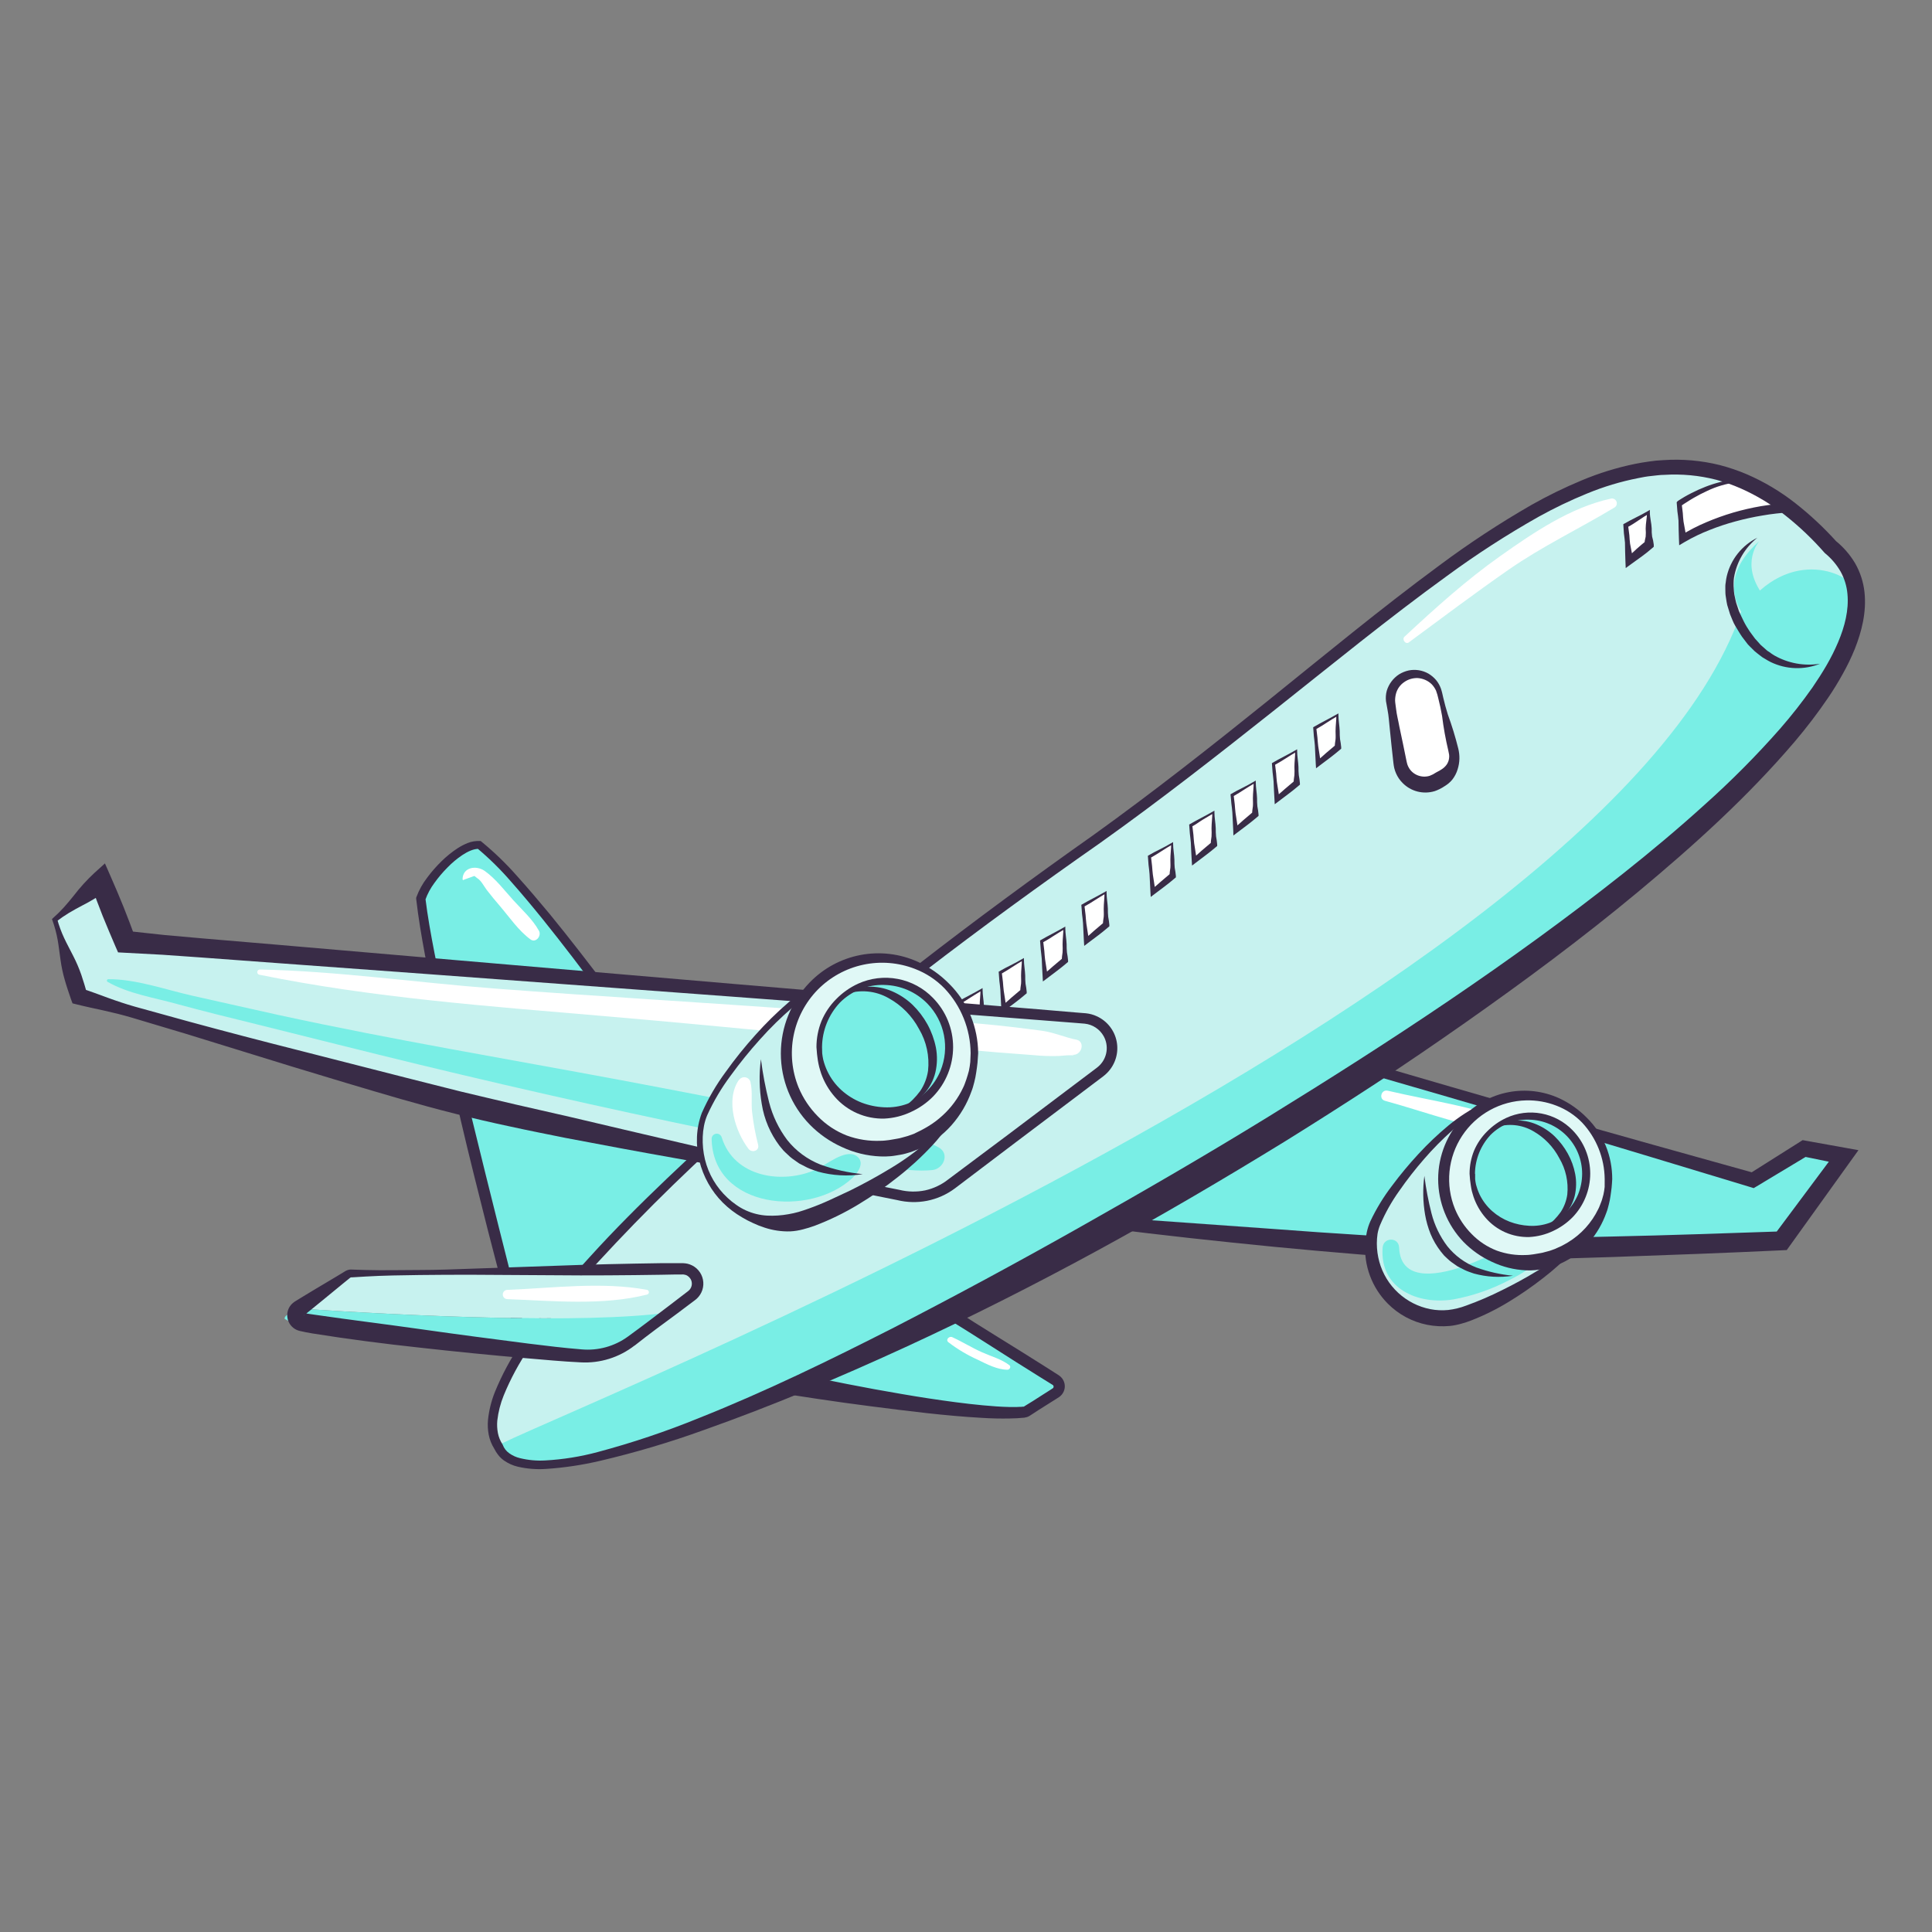 <svg width="250" height="250" viewBox="0 0 250 250" fill="none" xmlns="http://www.w3.org/2000/svg">
<rect x="0" y="0" width="250" height="250" fill="#808080" stroke="none"/>
<g id="icon/travel illustration">
<path id="Vector" d="M67.5 173.204C67.5 173.204 55.979 129.946 54.442 116.25C55.192 113.8 59.442 109.121 62.008 109.337C70.217 115.587 93.179 149.383 93.179 149.383" fill="#79EEE5"/>
<path id="Vector_2" d="M66.804 173.392C66.221 171.021 65.591 168.671 64.975 166.308L63.137 159.225C61.946 154.5 60.742 149.775 59.637 145.029C58.533 140.283 57.437 135.529 56.425 130.754C55.921 128.371 55.437 125.979 54.992 123.575C54.546 121.171 54.133 118.762 53.854 116.312V116.183L53.887 116.075C54.218 115.176 54.685 114.333 55.271 113.575C55.819 112.834 56.425 112.138 57.083 111.492C57.742 110.836 58.467 110.25 59.246 109.742C59.652 109.482 60.081 109.262 60.529 109.083C61.016 108.89 61.539 108.803 62.062 108.829H62.204L62.325 108.929C63.988 110.294 65.536 111.794 66.954 113.412C68.383 114.996 69.754 116.621 71.121 118.262C73.812 121.55 76.404 124.929 78.954 128.3C81.504 131.671 84.008 135.117 86.479 138.562C88.95 142.008 91.396 145.471 93.808 148.979L92.612 149.792C90.243 146.292 87.836 142.811 85.391 139.35C82.947 135.889 80.473 132.454 77.971 129.046C75.471 125.646 72.9 122.271 70.254 118.979C68.925 117.337 67.575 115.712 66.179 114.137C64.817 112.555 63.329 111.087 61.729 109.746L61.996 109.846C61.321 109.808 60.529 110.183 59.837 110.637C59.128 111.113 58.471 111.664 57.879 112.279C57.271 112.892 56.714 113.552 56.212 114.254C55.716 114.917 55.322 115.65 55.041 116.429V116.192C55.333 118.579 55.767 120.971 56.229 123.35C56.691 125.729 57.196 128.112 57.721 130.487C58.767 135.237 59.892 139.971 61.054 144.7C62.217 149.429 63.367 154.158 64.562 158.867L66.35 165.95C66.95 168.308 67.55 170.667 68.216 173.008L66.804 173.392Z" fill="#392C47"/>
<path id="Vector_3" d="M122.792 169.867L136.608 178.567C136.751 178.654 136.868 178.777 136.949 178.923C137.031 179.069 137.074 179.233 137.074 179.4C137.074 179.567 137.031 179.731 136.949 179.877C136.868 180.023 136.751 180.146 136.608 180.233L132.858 182.621C132.677 182.719 132.473 182.77 132.267 182.771C124.471 183.437 98.933 178.425 98.933 178.425" fill="#79EEE5"/>
<path id="Vector_4" d="M123.175 169.258C127.162 171.85 131.242 174.288 135.258 176.846L136.762 177.804L136.95 177.925L136.996 177.954L137.071 178.008C137.124 178.044 137.175 178.084 137.221 178.129C137.416 178.301 137.567 178.517 137.662 178.758C137.759 178.996 137.8 179.253 137.781 179.509C137.762 179.764 137.684 180.012 137.554 180.233C137.425 180.456 137.247 180.645 137.033 180.788L136.642 181.038L135.887 181.513L134.379 182.463L133.633 182.95L133.258 183.192C133.205 183.227 133.149 183.259 133.092 183.288C133.03 183.319 132.966 183.346 132.9 183.367C132.788 183.402 132.674 183.429 132.558 183.446C131.883 183.517 131.308 183.538 130.683 183.55C129.467 183.575 128.262 183.55 127.062 183.471C122.262 183.204 117.533 182.588 112.8 181.988C108.067 181.388 103.362 180.658 98.633 179.904L99.225 176.888C103.833 177.946 108.492 178.904 113.15 179.763C115.479 180.179 117.812 180.596 120.154 180.95C122.496 181.304 124.837 181.625 127.179 181.846C128.35 181.954 129.521 182.046 130.679 182.067C130.967 182.067 131.258 182.067 131.542 182.067L131.958 182.046C132.096 182.046 132.262 182.046 132.354 182.021H132.45C132.45 182.021 132.429 182.021 132.479 182.021L132.858 181.783L133.617 181.317L135.117 180.358L135.871 179.879L136.229 179.646C136.264 179.624 136.291 179.592 136.308 179.554C136.327 179.517 136.336 179.477 136.336 179.435C136.336 179.394 136.327 179.354 136.308 179.317C136.254 179.225 136.308 179.254 135.962 179.05L134.446 178.108C130.404 175.608 126.442 172.979 122.362 170.504L123.175 169.258Z" fill="#392C47"/>
<path id="Vector_5" d="M174.375 137.454L226.813 152.717L233.479 148.608L238.55 149.583L230.529 160.542C230.529 160.542 197.117 161.912 186.304 161.629C175.267 161.337 143.267 158.196 143.267 158.196" fill="#79EEE5"/>
<path id="Vector_6" d="M174.583 136.762C178.937 138.083 183.312 139.333 187.679 140.612L200.796 144.404L207.358 146.287L213.929 148.137L227.083 151.808L226.325 151.912L232.925 147.746L233.258 147.533L233.675 147.608L238.775 148.525L240.483 148.833L239.458 150.258L231.542 161.287L231.204 161.758L230.604 161.787C223.321 162.133 216.021 162.4 208.75 162.654C205.108 162.779 201.462 162.883 197.812 162.946C194.162 163.008 190.517 163.062 186.833 162.979C183.15 162.896 179.504 162.608 175.862 162.317C172.221 162.025 168.592 161.692 164.962 161.346C157.704 160.633 150.458 159.85 143.221 158.933L143.362 157.496L165.154 159.054C168.782 159.332 172.411 159.583 176.042 159.808C179.667 160.025 183.3 160.283 186.875 160.337C194.087 160.404 201.387 160.158 208.658 160.004C215.929 159.85 223.212 159.587 230.487 159.342L229.55 159.842L237.671 148.954L238.333 150.667L233.258 149.629L234 149.492L227.3 153.521L226.929 153.742L226.537 153.621L213.471 149.667L206.933 147.7L200.417 145.767L187.317 141.929C182.942 140.679 178.567 139.371 174.196 138.15L174.583 136.762Z" fill="#392C47"/>
<path id="Vector_7" d="M234.617 68.483C235.725 71.7 240.313 72.983 239.921 75.5C239.263 79.692 232.533 84.713 229.746 88.804C197.396 136.304 64.492 187.183 64.492 187.183C58.075 177.654 92.367 143.487 140.004 109.933C183.696 79.167 209.729 44.425 234.617 68.483Z" fill="#C7F2EF"/>
<path id="Vector_8" d="M64.492 187.183C58.038 188.358 207.408 131.217 225.325 79.15C231.575 70.283 239.879 74.362 240.158 76.579C244.313 109.879 71.525 205.783 64.492 187.183Z" fill="#79EEE5"/>
<path id="Vector_9" d="M210.375 68L213.308 66.304L213.375 70.479L210.837 72.567L210.375 68Z" fill="white"/>
<path id="Vector_10" d="M210.054 67.833C210.571 67.529 211.121 67.246 211.658 66.975C212.196 66.704 212.721 66.442 213.217 66.142L213.492 65.975V66.3C213.492 66.996 213.704 67.688 213.729 68.383C213.718 68.731 213.736 69.08 213.783 69.425C213.882 69.766 213.953 70.114 213.996 70.467V70.754L213.758 70.958C213.342 71.321 212.925 71.654 212.471 71.983L211.138 72.946L210.367 73.504L210.329 72.612C210.296 71.804 210.283 71.004 210.271 70.221C210.246 69.829 210.179 69.425 210.133 69.021L210.054 67.833ZM210.696 68.162L210.838 69.258C210.867 69.617 210.875 69.975 210.929 70.342C211.071 71.083 211.208 71.804 211.346 72.517L210.538 72.183L211.746 71.058C212.163 70.692 212.579 70.329 212.996 69.996L212.771 70.487C212.8 70.134 212.86 69.784 212.95 69.442C212.979 69.094 212.979 68.744 212.95 68.396C212.95 67.7 213.129 67 213.117 66.312L213.4 66.471C212.917 66.733 212.463 67.037 212.025 67.333C211.588 67.629 211.158 67.917 210.696 68.162Z" fill="#392C47"/>
<path id="Vector_11" d="M217.292 65.129C217.292 65.129 221.267 62.258 225.313 62.129C227.342 61.962 228.9 63.892 231.563 65.65C223.088 66.175 217.742 69.696 217.742 69.696L217.292 65.129Z" fill="white"/>
<path id="Vector_12" d="M216.962 65C217.005 64.927 217.063 64.864 217.133 64.817L217.187 64.779L217.296 64.708L217.512 64.571L217.95 64.304C218.242 64.133 218.537 63.975 218.842 63.821C219.443 63.51 220.06 63.232 220.692 62.987C221.954 62.494 223.275 62.163 224.621 62.004C224.962 62.004 225.287 61.946 225.642 61.942C225.997 61.945 226.352 61.992 226.696 62.083C227.366 62.282 228.002 62.584 228.579 62.979C229.15 63.354 229.642 63.812 230.2 64.167C230.758 64.521 231.375 64.787 231.917 65.142L233.437 66.142L231.612 66.287C230.425 66.379 229.242 66.496 228.071 66.704C226.897 66.897 225.735 67.15 224.587 67.463C223.438 67.77 222.309 68.146 221.204 68.588C220.105 69.015 219.04 69.528 218.021 70.121L217.287 70.558L217.254 69.758C217.221 68.95 217.208 68.154 217.196 67.371C217.171 66.979 217.104 66.579 217.054 66.175L216.962 65ZM217.621 65.296L217.754 66.396C217.783 66.754 217.792 67.112 217.846 67.483C217.983 68.225 218.121 68.946 218.242 69.662L217.475 69.296C218.53 68.637 219.636 68.064 220.783 67.583C221.916 67.099 223.076 66.682 224.258 66.333C225.441 65.987 226.643 65.709 227.858 65.5C229.075 65.299 230.302 65.16 231.533 65.083L231.229 66.225C230.688 65.808 230.176 65.356 229.696 64.871C229.196 64.421 228.646 64.037 228.133 63.642C227.646 63.228 227.11 62.875 226.537 62.592C226.252 62.463 225.946 62.387 225.633 62.367C225.309 62.367 224.985 62.385 224.662 62.421C223.361 62.583 222.095 62.955 220.912 63.521C220.312 63.792 219.729 64.1 219.162 64.425C218.875 64.588 218.6 64.763 218.329 64.938L217.912 65.2L217.712 65.338L217.612 65.408L217.562 65.442C217.584 65.421 217.6 65.395 217.61 65.367C217.62 65.339 217.624 65.309 217.621 65.279V65.296Z" fill="#392C47"/>
<path id="Vector_13" d="M181.371 87.763C181.802 87.476 182.296 87.298 182.811 87.243C183.326 87.188 183.846 87.258 184.328 87.447C184.81 87.635 185.239 87.938 185.58 88.328C185.92 88.718 186.162 89.184 186.283 89.688L188.104 97.188C188.265 97.854 188.208 98.554 187.944 99.186C187.679 99.819 187.22 100.35 186.633 100.704L186.046 101.058C185.594 101.331 185.082 101.489 184.555 101.517C184.027 101.545 183.501 101.443 183.023 101.22C182.544 100.997 182.128 100.66 181.811 100.237C181.494 99.815 181.285 99.322 181.204 98.8L179.954 90.929C179.865 90.321 179.95 89.7 180.201 89.139C180.452 88.579 180.858 88.101 181.371 87.763Z" fill="white"/>
<path id="Vector_14" d="M181.042 87.258C181.427 87.022 181.85 86.851 182.292 86.754C183.167 86.581 184.075 86.729 184.85 87.171C185.22 87.394 185.552 87.676 185.833 88.004C186.101 88.333 186.311 88.705 186.454 89.104C186.521 89.3 186.583 89.521 186.625 89.7C186.667 89.879 186.708 90.071 186.75 90.258C186.922 91 187.124 91.736 187.354 92.467C187.879 93.903 188.327 95.366 188.696 96.85C188.804 97.283 188.855 97.729 188.846 98.175C188.835 98.642 188.758 99.105 188.617 99.55C188.477 100.017 188.254 100.454 187.958 100.842C187.805 101.038 187.63 101.217 187.437 101.375C187.342 101.45 187.229 101.537 187.142 101.596L186.904 101.75C186.516 102.01 186.096 102.219 185.654 102.371C184.929 102.593 184.157 102.612 183.422 102.425C182.687 102.237 182.017 101.851 181.487 101.308C181.137 100.956 180.854 100.542 180.654 100.087C180.555 99.864 180.475 99.633 180.417 99.396C180.369 99.177 180.333 98.956 180.308 98.733L180.058 96.454L179.825 94.175C179.737 93.417 179.704 92.65 179.554 91.9L179.454 91.337C179.417 91.154 179.379 90.971 179.346 90.733C179.294 90.282 179.328 89.826 179.446 89.387C179.71 88.512 180.275 87.757 181.042 87.258ZM181.704 88.262C181.187 88.612 180.811 89.135 180.646 89.737C180.564 90.037 180.523 90.347 180.525 90.658C180.525 90.8 180.554 90.992 180.579 91.187L180.654 91.754C180.737 92.512 180.942 93.254 181.071 94L181.546 96.246L182.004 98.487C182.042 98.7 182.087 98.804 182.121 98.946C182.166 99.076 182.223 99.201 182.292 99.321C182.421 99.558 182.593 99.768 182.8 99.942C183.208 100.285 183.721 100.479 184.254 100.492C184.51 100.499 184.764 100.464 185.008 100.387C185.291 100.282 185.56 100.142 185.808 99.971L186.062 99.833C186.12 99.796 186.182 99.764 186.246 99.737C186.363 99.673 186.477 99.602 186.587 99.525C186.828 99.368 187.037 99.167 187.204 98.933C187.374 98.685 187.48 98.399 187.512 98.1C187.533 97.948 187.533 97.794 187.512 97.642C187.49 97.479 187.458 97.317 187.417 97.158C187.064 95.67 186.792 94.164 186.604 92.646C186.474 91.893 186.314 91.147 186.125 90.408C186.049 90.049 185.946 89.697 185.817 89.354C185.673 89.046 185.479 88.764 185.242 88.521C184.998 88.29 184.716 88.104 184.408 87.971C184.107 87.844 183.788 87.766 183.462 87.742C182.835 87.717 182.217 87.9 181.704 88.262Z" fill="#392C47"/>
<path id="Vector_15" d="M170.138 94.217L173.071 92.521L173.138 96.696L170.596 98.783L170.138 94.217Z" fill="white"/>
<path id="Vector_16" d="M169.925 94.108C170.429 93.808 170.958 93.525 171.479 93.25C172 92.975 172.513 92.704 173.008 92.417L173.192 92.312V92.521C173.192 93.217 173.333 93.912 173.358 94.604C173.358 94.95 173.358 95.3 173.4 95.646C173.468 95.99 173.518 96.338 173.55 96.688V96.883L173.392 97.017C172.975 97.367 172.558 97.713 172.113 98.046L170.796 99.037L170.296 99.417L170.258 98.817C170.213 98.021 170.179 97.233 170.142 96.458C170.117 96.071 170.058 95.675 170.013 95.279L169.925 94.108ZM170.342 94.325L170.475 95.438C170.508 95.804 170.525 96.167 170.575 96.542L170.917 98.75L170.379 98.525L171.608 97.429C172.025 97.067 172.442 96.717 172.858 96.375L172.704 96.7C172.725 96.35 172.764 96.001 172.821 95.654C172.85 95.308 172.821 94.958 172.821 94.612C172.821 93.917 172.929 93.217 172.921 92.529L173.108 92.638C172.629 92.912 172.154 93.2 171.704 93.496C171.254 93.792 170.833 94.058 170.35 94.325H170.342Z" fill="#392C47"/>
<path id="Vector_17" d="M164.792 98.846L167.721 97.15L167.792 101.325L165.25 103.412L164.792 98.846Z" fill="white"/>
<path id="Vector_18" d="M164.583 98.75C165.092 98.45 165.621 98.167 166.142 97.896C166.663 97.625 167.171 97.346 167.667 97.062L167.85 96.958V97.171C167.85 97.867 167.996 98.558 168.021 99.254C168.016 99.602 168.03 99.95 168.063 100.296C168.129 100.64 168.178 100.988 168.208 101.338V101.538L168.05 101.667C167.633 102.021 167.217 102.363 166.767 102.696L165.454 103.688L164.95 104.067L164.917 103.467C164.867 102.671 164.833 101.883 164.8 101.108C164.771 100.721 164.713 100.325 164.671 99.929L164.583 98.75ZM165 98.971L165.133 100.079C165.163 100.446 165.183 100.813 165.229 101.183L165.575 103.392L165.033 103.171L166.283 102.075C166.7 101.713 167.117 101.358 167.533 101.017L167.383 101.346C167.402 100.995 167.44 100.646 167.496 100.3C167.515 99.952 167.515 99.603 167.496 99.254C167.496 98.558 167.604 97.862 167.596 97.171L167.783 97.275C167.304 97.55 166.833 97.838 166.379 98.133C165.925 98.429 165.475 98.688 165 98.958V98.971Z" fill="#392C47"/>
<path id="Vector_19" d="M159.442 102.892L162.375 101.196L162.442 105.367L159.9 107.454L159.442 102.892Z" fill="white"/>
<path id="Vector_20" d="M159.229 102.779C159.733 102.483 160.262 102.2 160.783 101.946C161.304 101.692 161.817 101.396 162.312 101.112L162.496 101.004V101.217C162.496 101.912 162.642 102.608 162.662 103.3C162.662 103.646 162.662 103.996 162.704 104.342C162.773 104.686 162.823 105.034 162.854 105.383V105.579L162.696 105.712C162.279 106.062 161.862 106.408 161.417 106.742L160.104 107.733L159.6 108.112L159.583 107.5C159.537 106.708 159.504 105.921 159.467 105.146C159.442 104.754 159.383 104.358 159.337 103.962L159.229 102.779ZM159.646 103L159.779 104.112C159.812 104.475 159.829 104.842 159.879 105.212L160.221 107.421L159.683 107.2L160.912 106.104C161.329 105.742 161.746 105.392 162.162 105.046L162.008 105.375C162.029 105.025 162.068 104.675 162.125 104.329C162.154 103.983 162.125 103.633 162.125 103.287C162.125 102.592 162.233 101.892 162.225 101.204L162.412 101.312C161.933 101.587 161.458 101.875 161.008 102.167C160.558 102.458 160.125 102.733 159.654 103H159.646Z" fill="#392C47"/>
<path id="Vector_21" d="M154.096 106.804L157.025 105.108L157.096 109.283L154.554 111.371L154.096 106.804Z" fill="white"/>
<path id="Vector_22" d="M153.879 106.696C154.387 106.396 154.917 106.113 155.437 105.838C155.958 105.563 156.467 105.292 156.962 105.004L157.146 104.896V105.108C157.146 105.804 157.292 106.5 157.317 107.192C157.312 107.539 157.326 107.887 157.358 108.233C157.425 108.578 157.474 108.925 157.504 109.275V109.471L157.346 109.604C156.929 109.954 156.512 110.3 156.062 110.633L154.75 111.625L154.25 112.004L154.212 111.4C154.162 110.608 154.129 109.821 154.096 109.046C154.067 108.658 154.008 108.263 153.967 107.867L153.879 106.696ZM154.296 106.913L154.429 108.025C154.458 108.392 154.479 108.754 154.525 109.125L154.871 111.338L154.329 111.113L155.558 110.017C155.975 109.654 156.392 109.304 156.808 108.963L156.658 109.288C156.677 108.937 156.715 108.588 156.771 108.242C156.79 107.895 156.79 107.547 156.771 107.2C156.771 106.504 156.879 105.804 156.875 105.117L157.058 105.225C156.579 105.5 156.108 105.788 155.654 106.058C155.2 106.329 154.779 106.667 154.308 106.913H154.296Z" fill="#392C47"/>
<path id="Vector_23" d="M148.746 110.846L151.679 109.15L151.746 113.325L149.204 115.412L148.746 110.846Z" fill="white"/>
<path id="Vector_24" d="M148.533 110.738C149.037 110.438 149.567 110.154 150.087 109.904C150.608 109.654 151.121 109.354 151.617 109.071L151.8 108.967V109.167C151.8 109.863 151.946 110.554 151.967 111.25C151.967 111.6 151.967 111.946 152.008 112.292C152.076 112.636 152.126 112.984 152.158 113.333V113.533L152 113.663C151.583 114.017 151.167 114.358 150.721 114.692L149.408 115.683L148.904 116.063L148.867 115.463C148.821 114.667 148.787 113.879 148.75 113.104C148.725 112.717 148.667 112.321 148.621 111.925L148.533 110.738ZM148.95 110.958L149.079 112.067C149.112 112.433 149.129 112.8 149.179 113.171L149.521 115.379L148.983 115.158L150.233 114.063C150.65 113.7 151.067 113.346 151.483 113.004L151.329 113.333C151.349 112.983 151.388 112.634 151.446 112.288C151.475 111.938 151.446 111.592 151.446 111.242C151.446 110.546 151.554 109.85 151.546 109.158L151.733 109.263C151.254 109.538 150.779 109.825 150.329 110.121C149.879 110.417 149.433 110.688 148.962 110.958H148.95Z" fill="#392C47"/>
<path id="Vector_25" d="M140.137 117.171L143.071 115.475L143.137 119.65L140.596 121.738L140.137 117.171Z" fill="white"/>
<path id="Vector_26" d="M139.925 117.083C140.429 116.788 140.958 116.5 141.479 116.229C142 115.958 142.512 115.679 143.008 115.396L143.191 115.288V115.5C143.191 116.196 143.333 116.888 143.358 117.583C143.358 117.933 143.358 118.279 143.4 118.629C143.468 118.973 143.518 119.321 143.55 119.671V119.867L143.391 119.996C142.975 120.35 142.558 120.696 142.112 121.029L140.796 122.017L140.296 122.4L140.258 121.796C140.212 121.004 140.179 120.217 140.141 119.442C140.116 119.05 140.058 118.654 140.012 118.258L139.925 117.083ZM140.341 117.304L140.475 118.417C140.508 118.779 140.525 119.146 140.575 119.517L140.916 121.725L140.379 121.504L141.608 120.408C142.025 120.046 142.441 119.696 142.858 119.35L142.704 119.679C142.724 119.329 142.763 118.98 142.821 118.633C142.85 118.283 142.821 117.938 142.821 117.588C142.821 116.892 142.929 116.196 142.921 115.504L143.108 115.608C142.629 115.888 142.154 116.175 141.704 116.467C141.254 116.758 140.833 117.017 140.35 117.283L140.341 117.304Z" fill="#392C47"/>
<path id="Vector_27" d="M134.792 121.804L137.721 120.108L137.792 124.283L135.25 126.371L134.792 121.804Z" fill="white"/>
<path id="Vector_28" d="M134.583 121.696C135.092 121.396 135.621 121.113 136.142 120.838C136.662 120.563 137.171 120.292 137.667 120.004L137.85 119.896V120.108C137.85 120.804 137.996 121.5 138.021 122.192C138.016 122.539 138.03 122.887 138.062 123.233C138.129 123.578 138.178 123.925 138.208 124.275V124.471L138.05 124.604C137.633 124.954 137.217 125.3 136.767 125.633L135.454 126.625L134.95 127.004L134.917 126.4C134.867 125.608 134.833 124.821 134.8 124.046C134.771 123.658 134.712 123.263 134.671 122.867L134.583 121.696ZM135 121.913L135.133 123.025C135.162 123.392 135.183 123.754 135.229 124.125L135.575 126.338L135.033 126.113L136.283 125.017C136.7 124.654 137.117 124.304 137.533 123.963L137.383 124.288C137.402 123.937 137.44 123.588 137.496 123.242C137.514 122.895 137.514 122.547 137.496 122.2C137.496 121.504 137.604 120.804 137.596 120.117L137.783 120.225C137.304 120.5 136.833 120.788 136.379 121.079C135.925 121.371 135.475 121.667 135 121.913Z" fill="#392C47"/>
<path id="Vector_29" d="M129.442 125.846L132.375 124.15L132.442 128.325L129.9 130.412L129.442 125.846Z" fill="white"/>
<path id="Vector_30" d="M129.229 125.737C129.733 125.437 130.263 125.154 130.783 124.904C131.304 124.654 131.817 124.354 132.313 124.071L132.496 123.967V124.167C132.496 124.862 132.642 125.554 132.663 126.25C132.663 126.6 132.663 126.946 132.704 127.292C132.772 127.636 132.822 127.984 132.854 128.333V128.533L132.696 128.662C132.279 129.017 131.863 129.358 131.417 129.692L130.104 130.683L129.6 131.062L129.563 130.462C129.517 129.667 129.483 128.879 129.446 128.104C129.421 127.717 129.363 127.321 129.317 126.925L129.229 125.737ZM129.646 125.958L129.779 127.067C129.813 127.433 129.829 127.8 129.879 128.171L130.221 130.379L129.683 130.158L130.913 129.062C131.329 128.7 131.746 128.346 132.163 128.004L132.008 128.333C132.029 127.983 132.067 127.634 132.125 127.287C132.154 126.937 132.125 126.592 132.125 126.242C132.125 125.546 132.233 124.85 132.225 124.158L132.413 124.262C131.933 124.537 131.458 124.825 131.008 125.121C130.558 125.417 130.125 125.687 129.654 125.958H129.646Z" fill="#392C47"/>
<path id="Vector_31" d="M124.096 129.758L127.025 128.062L127.096 132.237L124.554 134.325L124.096 129.758Z" fill="white"/>
<path id="Vector_32" d="M123.879 129.65C124.388 129.354 124.917 129.067 125.438 128.796C125.958 128.525 126.467 128.246 126.963 127.962L127.146 127.854V128.067C127.146 128.762 127.292 129.454 127.317 130.15C127.312 130.499 127.326 130.848 127.358 131.196C127.426 131.54 127.474 131.888 127.504 132.237V132.433L127.346 132.562C126.929 132.917 126.513 133.262 126.063 133.592L124.763 134.583L124.263 134.962L124.225 134.362C124.175 133.567 124.142 132.779 124.108 132.004C124.079 131.617 124.021 131.221 123.979 130.825L123.879 129.65ZM124.296 129.871L124.429 130.983C124.458 131.346 124.479 131.712 124.525 132.083L124.871 134.292L124.329 134.071L125.558 132.975C125.975 132.613 126.392 132.263 126.808 131.917L126.658 132.246C126.677 131.895 126.715 131.546 126.771 131.2C126.79 130.852 126.79 130.503 126.771 130.154C126.771 129.458 126.879 128.762 126.875 128.071L127.058 128.175C126.579 128.45 126.108 128.742 125.654 129.033C125.2 129.325 124.779 129.604 124.308 129.871H124.296Z" fill="#392C47"/>
<path id="Vector_33" d="M65.029 186.904L65.2 187.275C65.259 187.377 65.323 187.476 65.392 187.571C65.537 187.756 65.708 187.918 65.9 188.054C66.316 188.352 66.786 188.566 67.283 188.683C68.359 188.947 69.469 189.047 70.575 188.979C72.864 188.854 75.133 188.489 77.346 187.892C81.814 186.7 86.202 185.226 90.483 183.479C94.788 181.767 99.029 179.887 103.225 177.917C107.421 175.946 111.558 173.879 115.704 171.771C123.946 167.521 132.104 163.112 140.179 158.546C148.258 153.987 156.283 149.333 164.179 144.471C179.963 134.75 195.496 124.546 210.013 113.05C213.633 110.175 217.175 107.217 220.6 104.108C224.033 101.043 227.279 97.775 230.321 94.321C231.822 92.604 233.231 90.808 234.542 88.942C235.183 88.008 235.792 87.058 236.358 86.083C236.918 85.119 237.418 84.122 237.854 83.096C238.713 81.067 239.258 78.929 239.058 76.846C238.969 75.833 238.668 74.851 238.175 73.963C237.657 73.065 236.982 72.268 236.183 71.608L236.117 71.554L236.071 71.5C234.551 69.765 232.878 68.171 231.071 66.737C229.288 65.31 227.327 64.12 225.238 63.196C224.215 62.747 223.161 62.375 222.083 62.083C220.989 61.802 219.875 61.607 218.75 61.5C217.621 61.394 216.486 61.376 215.354 61.446C214.788 61.446 214.221 61.542 213.654 61.596C213.088 61.65 212.525 61.754 211.967 61.871C209.705 62.316 207.493 62.983 205.363 63.862C203.208 64.742 201.109 65.749 199.075 66.879C194.988 69.186 191.042 71.735 187.258 74.513C179.633 80.033 172.317 86.021 164.908 91.896C157.5 97.771 150.042 103.613 142.325 109.1C134.579 114.517 126.942 120.062 119.458 125.829C111.975 131.596 104.625 137.521 97.533 143.746C90.41 149.929 83.641 156.509 77.258 163.454C74.066 166.899 71.131 170.574 68.479 174.45C67.169 176.366 66.064 178.415 65.183 180.562C64.759 181.606 64.478 182.702 64.35 183.821C64.301 184.355 64.327 184.893 64.425 185.421C64.526 185.951 64.731 186.455 65.029 186.904ZM63.954 187.458C63.61 186.909 63.368 186.302 63.242 185.667C63.119 185.031 63.087 184.382 63.146 183.737C63.275 182.504 63.573 181.294 64.033 180.142C64.943 177.911 66.086 175.783 67.442 173.792C70.127 169.861 73.097 166.133 76.329 162.637C79.513 159.121 82.875 155.775 86.3 152.504C89.725 149.233 93.229 146.05 96.796 142.921C111.033 130.442 126.088 118.917 141.538 108.017C149.196 102.513 156.617 96.675 163.975 90.75C171.333 84.825 178.613 78.796 186.25 73.167C190.069 70.32 194.053 67.702 198.183 65.329C200.272 64.148 202.43 63.093 204.646 62.171C206.881 61.23 209.203 60.512 211.579 60.025C212.175 59.896 212.779 59.812 213.383 59.721C213.988 59.629 214.6 59.567 215.213 59.542C217.676 59.371 220.15 59.588 222.546 60.183C223.741 60.492 224.911 60.89 226.046 61.375C228.295 62.348 230.408 63.609 232.333 65.125C234.24 66.623 236.014 68.282 237.638 70.083L237.525 69.975C238.535 70.789 239.392 71.776 240.054 72.892C240.709 74.036 241.12 75.302 241.263 76.612C241.546 79.217 240.9 81.717 240.013 83.967C239.557 85.09 239.03 86.182 238.433 87.237C237.854 88.292 237.217 89.321 236.554 90.296C235.221 92.256 233.784 94.143 232.25 95.95C226.121 103.142 219.138 109.438 211.95 115.417C204.763 121.396 197.242 126.967 189.6 132.337C185.775 135.017 181.925 137.658 178.017 140.213C174.108 142.767 170.175 145.275 166.208 147.737C158.254 152.621 150.208 157.354 142.013 161.817C133.817 166.279 125.479 170.496 117.013 174.387C108.546 178.279 99.929 181.912 91.1 185.037C86.697 186.63 82.204 187.964 77.646 189.033C75.345 189.574 73.004 189.924 70.646 190.079C69.427 190.163 68.203 190.066 67.013 189.792C66.375 189.643 65.771 189.374 65.233 189C64.95 188.802 64.698 188.563 64.483 188.292C64.383 188.15 64.267 188.004 64.188 187.875L63.954 187.458Z" fill="#392C47"/>
<path id="Vector_34" d="M90.308 167L86.558 169.837C75.334 171.354 52.959 170.275 38.7 169.333L45.171 164.783L90.171 164.129L90.308 167Z" fill="#C7F2EF"/>
<path id="Vector_35" d="M86.567 169.838L78.967 175.608C78.967 175.608 43.804 175 36.833 170.654C36.696 170.096 38.708 169.333 38.708 169.333C52.967 170.275 75.342 171.354 86.567 169.838Z" fill="#79EEE5"/>
<path id="Vector_36" d="M123.129 153.2L142.362 138.7C143.091 138.152 143.601 137.364 143.803 136.475C144.005 135.586 143.886 134.655 143.467 133.846C143.168 133.261 142.724 132.762 142.177 132.398C141.631 132.033 141.001 131.814 140.346 131.762L16.225 121.867L13.096 114.042L7.083 119L10.212 128.912C10.212 128.912 47.187 139.746 60.096 142.879C73.737 146.212 116.292 154.612 116.292 154.612C117.465 154.899 118.687 154.92 119.869 154.676C121.052 154.432 122.165 153.927 123.129 153.2Z" fill="#C7F2EF"/>
<path id="Vector_37" d="M122.696 152.621C127.974 148.69 133.235 144.739 138.479 140.767L140.45 139.283L141.438 138.538L141.929 138.167C142.065 138.063 142.193 137.95 142.313 137.829C142.79 137.342 143.096 136.713 143.186 136.037C143.276 135.361 143.145 134.674 142.813 134.079C142.564 133.634 142.213 133.255 141.788 132.974C141.364 132.693 140.878 132.517 140.371 132.463L139.158 132.363L134.238 131.979L114.558 130.45L94.871 128.975L55.5 126.058L35.808 124.617L25.967 123.892L21.042 123.546L16.113 123.283L15.279 123.238L14.913 122.404C14.357 121.115 13.814 119.819 13.283 118.517L12.525 116.55L11.804 114.571L13.971 115.121C12.92 115.898 11.805 116.585 10.638 117.175C10.054 117.492 9.467 117.796 8.908 118.138C8.352 118.476 7.815 118.846 7.3 119.246L7.396 118.921C7.626 119.758 7.926 120.575 8.292 121.363C8.658 122.154 9.092 122.925 9.483 123.713C9.88 124.488 10.224 125.29 10.513 126.113C10.796 126.946 11.042 127.779 11.279 128.613L10.546 127.892C11.696 128.275 12.833 128.704 13.975 129.121C15.117 129.538 16.267 129.921 17.433 130.254L24.446 132.192C29.125 133.463 33.821 134.692 38.521 135.879L52.608 139.475L56.125 140.363C57.297 140.665 58.467 140.96 59.633 141.246C61.975 141.813 64.325 142.354 66.683 142.913L73.767 144.529L80.85 146.196C85.575 147.292 90.292 148.417 95.017 149.483C99.742 150.55 104.488 151.567 109.242 152.55L116.388 153.967C117.48 154.236 118.619 154.259 119.721 154.033C120.806 153.792 121.823 153.309 122.696 152.621ZM123.567 153.775C122.506 154.569 121.282 155.117 119.983 155.379C118.692 155.633 117.361 155.601 116.083 155.288L108.958 153.858C104.195 152.933 99.427 152.039 94.654 151.175C89.879 150.3 85.096 149.479 80.321 148.588L73.163 147.242C70.783 146.763 68.4 146.292 66.025 145.771C61.271 144.767 56.513 143.554 51.858 142.213C47.204 140.871 42.542 139.458 37.896 138.046L23.975 133.75L17.004 131.667C15.838 131.325 14.663 131.033 13.475 130.771C12.288 130.508 11.096 130.263 9.917 129.967L9.383 129.833L9.167 129.242C8.883 128.408 8.604 127.6 8.371 126.767C8.13 125.929 7.951 125.076 7.833 124.213C7.7 123.346 7.613 122.463 7.458 121.604C7.304 120.754 7.08 119.918 6.788 119.104L6.725 118.921L6.883 118.779C7.373 118.347 7.837 117.888 8.275 117.404C8.717 116.921 9.129 116.404 9.546 115.892C10.347 114.848 11.233 113.872 12.196 112.975L13.579 111.725L14.363 113.513L15.196 115.446L16 117.392C16.517 118.696 17.021 120.008 17.5 121.329L16.308 120.45L21.25 120.988L26.167 121.425L36 122.258L55.667 123.954L95 127.325L114.671 128.992L134.346 130.6L139.263 131.017L140.513 131.117C140.996 131.165 141.467 131.293 141.908 131.496C142.573 131.796 143.156 132.252 143.608 132.825C144.059 133.398 144.366 134.071 144.501 134.788C144.637 135.505 144.598 136.244 144.387 136.942C144.177 137.64 143.801 138.278 143.292 138.8C143.125 138.973 142.945 139.133 142.754 139.279L142.263 139.65L141.275 140.392L139.308 141.879C134.056 145.832 128.808 149.797 123.567 153.775Z" fill="#392C47"/>
<path id="Vector_38" d="M13.916 127.046C16.567 128.575 19.954 129.096 22.883 129.913C26.25 130.833 29.646 131.667 33.037 132.5C40.121 134.258 47.237 136.062 54.354 137.783C68.812 141.278 83.326 144.5 97.896 147.45L109.266 149.737C112.937 150.479 116.891 151.779 120.654 151.404C122.096 151.254 122.941 149.283 121.45 148.467C118.566 146.892 115.229 146.538 112.046 145.917L101.75 143.9C94.55 142.492 87.354 141.083 80.141 139.733C65.5 136.996 50.783 134.542 36.221 131.379C32.441 130.546 28.675 129.688 24.9 128.846C21.429 128.067 17.571 126.675 14.008 126.708C13.969 126.71 13.932 126.724 13.901 126.748C13.871 126.772 13.849 126.806 13.839 126.843C13.828 126.881 13.83 126.921 13.844 126.957C13.858 126.994 13.884 127.025 13.916 127.046Z" fill="#79EEE5"/>
<path id="Vector_39" d="M81.25 172.954C83.125 171.596 84.958 170.175 86.8 168.787L88.179 167.729L88.871 167.2L89.042 167.067C89.079 167.038 89.115 167.007 89.15 166.975C89.316 166.819 89.434 166.617 89.49 166.396C89.545 166.174 89.536 165.941 89.463 165.725C89.405 165.554 89.31 165.399 89.185 165.27C89.059 165.141 88.906 165.041 88.737 164.979C88.653 164.951 88.567 164.932 88.479 164.921C88.37 164.911 88.26 164.911 88.15 164.921H87.279L85.542 164.954L82.083 165C79.767 165.033 77.45 165.033 75.129 165.037L61.217 164.954C58.9 164.954 56.579 164.954 54.263 164.987C51.946 165.021 49.625 165.046 47.308 165.183L45.575 165.287C45.527 165.279 45.477 165.279 45.429 165.287C45.396 165.296 45.363 165.308 45.333 165.325C45.305 165.342 45.279 165.362 45.254 165.383L45.092 165.517L44.413 166.067L41.717 168.279C41.271 168.65 40.817 169.017 40.367 169.379L39.688 169.925L39.346 170.196C39.3 170.225 39.346 170.217 39.346 170.217L39.371 170.196C39.388 170.182 39.402 170.164 39.411 170.144C39.419 170.123 39.423 170.101 39.421 170.079C39.421 170.037 39.375 169.958 39.325 169.933H39.408L39.617 169.962L40.033 170.025L40.867 170.146C45.413 170.808 50.033 171.367 54.617 172.021C59.2 172.675 63.783 173.271 68.388 173.862C70.675 174.142 72.971 174.429 75.25 174.608C77.384 174.803 79.517 174.215 81.25 172.954ZM82.121 174.104C80.128 175.657 77.639 176.433 75.117 176.287C72.75 176.175 70.454 175.954 68.133 175.758C63.508 175.356 58.889 174.896 54.275 174.379C49.654 173.879 45.062 173.287 40.446 172.55C40.158 172.5 39.867 172.454 39.575 172.392L39.167 172.304L38.946 172.258L38.817 172.229L38.592 172.167C38.29 172.066 38.015 171.898 37.788 171.675C37.562 171.452 37.389 171.18 37.284 170.88C37.178 170.58 37.143 170.26 37.18 169.944C37.218 169.628 37.327 169.325 37.5 169.058C37.585 168.928 37.684 168.808 37.796 168.7C37.849 168.647 37.906 168.598 37.967 168.554L38.117 168.442L38.487 168.212L39.229 167.758C39.725 167.454 40.221 167.154 40.721 166.858L43.717 165.071L44.458 164.621L44.65 164.504C44.745 164.444 44.847 164.395 44.954 164.358C45.059 164.321 45.168 164.295 45.279 164.283C45.375 164.275 45.471 164.275 45.567 164.283L47.308 164.337C49.625 164.404 51.942 164.337 54.263 164.337C56.583 164.337 58.896 164.246 61.217 164.162L75.117 163.679C77.438 163.617 79.754 163.55 82.071 163.512L85.55 163.454H87.287H88.154C88.334 163.45 88.513 163.458 88.692 163.479C88.891 163.501 89.087 163.549 89.275 163.621C89.701 163.776 90.079 164.037 90.374 164.38C90.67 164.724 90.872 165.137 90.961 165.581C91.051 166.025 91.025 166.484 90.886 166.915C90.746 167.346 90.499 167.734 90.167 168.042C90.095 168.108 90.02 168.171 89.942 168.229L89.767 168.362L89.071 168.883L87.683 169.929C85.833 171.283 83.954 172.667 82.138 174.104H82.121Z" fill="#392C47"/>
<path id="Vector_40" d="M33.525 126.121C48.242 129.125 63.337 130.212 78.287 131.492C93.608 132.808 108.917 134.371 124.233 135.758C127.379 136.046 130.517 136.304 133.667 136.529C134.756 136.639 135.851 136.678 136.946 136.646C137.329 136.621 137.712 136.587 138.092 136.558C138.408 136.537 139.433 136.604 138.696 136.479C139.971 136.692 140.521 134.733 139.233 134.521C138.112 134.333 136.317 133.575 134.854 133.383C132.25 133.037 129.646 132.717 127.033 132.487C119.708 131.842 112.379 131.292 105.046 130.746C91.338 129.733 77.612 128.954 63.904 127.908C53.808 127.138 43.746 125.667 33.617 125.454C33.536 125.457 33.46 125.488 33.4 125.542C33.341 125.596 33.302 125.669 33.291 125.749C33.28 125.829 33.298 125.909 33.34 125.977C33.383 126.045 33.449 126.096 33.525 126.121Z" fill="white"/>
<path id="Vector_41" d="M123.375 142.804C123.375 148.275 107.667 157.521 102.446 158.175C102.009 158.234 101.57 158.263 101.129 158.262C99.73 158.253 98.345 157.968 97.056 157.424C95.766 156.88 94.597 156.087 93.613 155.091C92.63 154.094 91.853 152.914 91.326 151.618C90.799 150.321 90.532 148.933 90.542 147.533C90.54 146.852 90.604 146.173 90.733 145.504C91.667 140.546 103.233 126.754 108.375 126.754C114.221 126.758 123.375 136.875 123.375 142.804Z" fill="#C7F2EF"/>
<path id="Vector_42" d="M123.692 142.804C123.674 143.35 123.548 143.887 123.321 144.383C123.104 144.861 122.852 145.322 122.567 145.763C122.007 146.631 121.369 147.446 120.658 148.196C119.256 149.703 117.736 151.096 116.113 152.363C114.501 153.64 112.808 154.811 111.046 155.871C109.267 156.948 107.394 157.861 105.45 158.6C104.945 158.786 104.43 158.946 103.908 159.079C103.364 159.225 102.805 159.313 102.242 159.342C101.129 159.371 100.02 159.209 98.963 158.863C98.445 158.699 97.94 158.5 97.45 158.267C96.963 158.05 96.49 157.804 96.033 157.529C95.121 157.004 94.28 156.363 93.533 155.621C90.558 152.658 89.317 148.017 90.813 144.017C91.644 142.141 92.679 140.362 93.9 138.713C95.083 137.055 96.358 135.467 97.721 133.954C99.075 132.428 100.531 130.996 102.079 129.667C102.857 128.996 103.682 128.38 104.546 127.825C105.424 127.236 106.39 126.79 107.408 126.504C107.946 126.376 108.503 126.35 109.05 126.425C109.578 126.496 110.097 126.619 110.6 126.792C111.579 127.137 112.513 127.597 113.383 128.163C115.094 129.289 116.662 130.619 118.054 132.121C119.475 133.592 120.724 135.221 121.775 136.975C122.297 137.862 122.741 138.794 123.1 139.758C123.469 140.733 123.669 141.763 123.692 142.804ZM123.063 142.804C123.038 141.831 122.848 140.868 122.5 139.958C122.152 139.031 121.723 138.135 121.217 137.283C120.201 135.559 118.995 133.955 117.621 132.5C116.256 131.045 114.705 129.776 113.008 128.725C112.174 128.204 111.28 127.784 110.346 127.475C109.461 127.15 108.503 127.078 107.579 127.267C106.655 127.545 105.781 127.967 104.988 128.517C104.164 129.068 103.372 129.666 102.617 130.308C101.096 131.61 99.665 133.013 98.333 134.508C96.993 135.996 95.731 137.554 94.554 139.175C93.361 140.768 92.342 142.485 91.517 144.296C91.331 144.736 91.192 145.194 91.1 145.663C91.007 146.141 90.951 146.626 90.933 147.113C90.896 148.093 90.993 149.075 91.221 150.029C91.684 151.934 92.698 153.661 94.138 154.992C94.489 155.325 94.867 155.63 95.267 155.904C95.659 156.184 96.078 156.426 96.517 156.625C97.386 157.02 98.322 157.249 99.275 157.3C100.196 157.345 101.119 157.283 102.025 157.117C102.463 157.043 102.897 156.946 103.325 156.825C103.767 156.696 104.217 156.546 104.667 156.383C105.571 156.063 106.479 155.692 107.371 155.283C108.263 154.875 109.163 154.45 110.05 154.033C111.825 153.15 113.575 152.196 115.275 151.158C116.984 150.134 118.597 148.958 120.096 147.646C120.835 146.99 121.507 146.261 122.1 145.471C122.683 144.699 123.018 143.77 123.063 142.804Z" fill="#392C47"/>
<path id="Vector_43" d="M92.084 147.325C92.225 156.438 104.825 157.588 110.321 152.413C111.083 151.692 111.954 150.367 110.838 149.588C109.4 148.592 106.875 150.767 105.6 151.338C101.221 153.292 94.975 152.333 93.388 147.171C93.342 147.02 93.243 146.89 93.11 146.804C92.977 146.719 92.818 146.683 92.661 146.704C92.504 146.725 92.36 146.801 92.254 146.919C92.149 147.036 92.088 147.188 92.084 147.346V147.325Z" fill="#79EEE5"/>
<path id="Vector_44" d="M126.088 136.283C126.103 139.268 125.029 142.155 123.069 144.405C121.109 146.655 118.396 148.114 115.438 148.508C114.935 148.578 114.428 148.611 113.921 148.608C111.476 148.641 109.076 147.945 107.027 146.61C104.978 145.274 103.373 143.36 102.415 141.11C101.457 138.86 101.189 136.376 101.647 133.974C102.104 131.571 103.266 129.359 104.984 127.619C106.702 125.878 108.899 124.688 111.295 124.2C113.691 123.711 116.179 123.946 118.441 124.875C120.703 125.804 122.638 127.384 124 129.416C125.361 131.447 126.088 133.838 126.088 136.283Z" fill="#E0F8F6"/>
<path id="Vector_45" d="M126.575 136.283C126.55 136.7 126.525 137.117 126.488 137.533C126.45 137.95 126.379 138.367 126.321 138.783C126.263 139.2 126.179 139.617 126.071 140.033C125.963 140.45 125.863 140.846 125.704 141.233C125.134 142.835 124.263 144.313 123.138 145.588C121.991 146.888 120.579 147.928 118.996 148.638C118.579 148.792 118.192 148.971 117.775 149.1C117.358 149.229 116.942 149.354 116.525 149.421C116.108 149.487 115.692 149.575 115.242 149.613C114.807 149.651 114.37 149.661 113.933 149.642C112.202 149.573 110.502 149.158 108.933 148.421C107.374 147.718 105.961 146.729 104.767 145.504C102.377 143.044 101.041 139.75 101.041 136.321C101.041 132.892 102.377 129.597 104.767 127.138C106.54 125.299 108.839 124.055 111.348 123.576C113.858 123.097 116.453 123.407 118.779 124.463C120.296 125.16 121.673 126.128 122.842 127.321C124.023 128.5 124.961 129.898 125.604 131.438C126.233 132.976 126.563 134.621 126.575 136.283ZM125.6 136.283C125.571 133.168 124.369 130.177 122.233 127.908C121.156 126.797 119.849 125.934 118.404 125.379C116.269 124.545 113.936 124.357 111.694 124.837C109.452 125.318 107.402 126.447 105.796 128.083C104.203 129.721 103.121 131.787 102.684 134.029C102.246 136.271 102.472 138.592 103.333 140.708C103.915 142.109 104.764 143.383 105.833 144.458C106.891 145.545 108.17 146.39 109.583 146.938C110.983 147.454 112.472 147.684 113.963 147.617C114.333 147.617 114.696 147.567 115.05 147.525C115.404 147.483 115.779 147.387 116.142 147.337C116.504 147.287 116.85 147.154 117.204 147.071C117.558 146.988 117.896 146.833 118.246 146.721L119.208 146.25C119.529 146.067 119.863 145.908 120.171 145.704C120.805 145.317 121.4 144.867 121.946 144.363C123.072 143.344 123.984 142.112 124.629 140.738C124.804 140.396 124.913 140.029 125.046 139.671C125.179 139.313 125.263 138.938 125.375 138.567C125.455 138.19 125.515 137.809 125.554 137.425L125.6 136.283Z" fill="#392C47"/>
<path id="Vector_46" d="M111.638 151.933C109.703 152.239 107.726 152.128 105.838 151.608C105.375 151.437 104.892 151.296 104.438 151.079L103.767 150.733L103.433 150.562L103.121 150.346C102.908 150.204 102.704 150.058 102.5 149.908C102.299 149.753 102.109 149.584 101.929 149.404C101.746 149.229 101.55 149.067 101.379 148.879L100.892 148.296C99.68 146.702 98.883 144.832 98.571 142.854C98.246 140.94 98.209 138.988 98.463 137.062C98.702 138.939 99.055 140.8 99.521 142.633C99.974 144.402 100.773 146.063 101.871 147.521C102.997 148.936 104.476 150.029 106.158 150.692C107.925 151.334 109.766 151.751 111.638 151.933Z" fill="#392C47"/>
<path id="Vector_47" d="M114.408 144.012C119.047 144.012 122.808 140.201 122.808 135.5C122.808 130.799 119.047 126.987 114.408 126.987C109.769 126.987 106.008 130.799 106.008 135.5C106.008 140.201 109.769 144.012 114.408 144.012Z" fill="#79EEE5"/>
<path id="Vector_48" d="M106.371 135.5L106.392 136.296C106.417 136.558 106.467 136.821 106.517 137.083C106.567 137.346 106.667 137.592 106.742 137.842C106.817 138.092 106.942 138.333 107.042 138.575C107.485 139.524 108.114 140.374 108.892 141.075C109.65 141.756 110.523 142.297 111.471 142.671C112.411 143.032 113.403 143.239 114.408 143.283C115.432 143.336 116.455 143.182 117.417 142.829C118.386 142.454 119.263 141.874 119.988 141.129C120.72 140.39 121.302 139.516 121.7 138.554C122.294 137.097 122.45 135.499 122.148 133.954C121.846 132.41 121.099 130.988 120 129.862C118.525 128.356 116.517 127.489 114.408 127.45C113.35 127.42 112.296 127.607 111.312 127.999C110.328 128.392 109.435 128.982 108.688 129.733C107.216 131.295 106.389 133.354 106.371 135.5ZM105.65 135.5C105.648 134.342 105.869 133.195 106.3 132.121C106.748 131.055 107.399 130.087 108.217 129.271C109.027 128.447 109.98 127.776 111.029 127.292C112.64 126.559 114.439 126.343 116.177 126.675C117.916 127.006 119.509 127.868 120.738 129.142C122.402 130.84 123.334 133.122 123.333 135.5C123.327 137.876 122.405 140.158 120.758 141.871C119.93 142.715 118.952 143.399 117.875 143.887C116.791 144.401 115.615 144.692 114.417 144.746C113.209 144.776 112.01 144.539 110.904 144.052C109.799 143.565 108.814 142.84 108.021 141.929C107.245 141.041 106.645 140.013 106.254 138.9C106.171 138.621 106.075 138.346 106.004 138.067C105.933 137.787 105.879 137.5 105.833 137.233C105.788 136.967 105.763 136.662 105.721 136.379L105.65 135.5Z" fill="#392C47"/>
<path id="Vector_49" d="M109.421 128.65C110.277 128.048 111.291 127.711 112.338 127.683C113.402 127.646 114.461 127.847 115.438 128.271C116.42 128.694 117.319 129.29 118.092 130.029C118.853 130.774 119.502 131.626 120.017 132.558C120.527 133.494 120.893 134.501 121.104 135.546C121.306 136.608 121.285 137.701 121.042 138.754C120.791 139.801 120.28 140.767 119.554 141.562C118.824 142.296 117.952 142.873 116.992 143.258C117.788 142.674 118.491 141.972 119.075 141.175C119.603 140.392 119.948 139.501 120.088 138.567C120.296 136.682 119.886 134.781 118.921 133.15C118.029 131.47 116.666 130.085 115 129.167C114.162 128.685 113.229 128.39 112.267 128.3C111.304 128.211 110.333 128.33 109.421 128.65Z" fill="#392C47"/>
<path id="Vector_50" d="M179.212 142.442C184.879 143.992 190.742 146.287 196.621 146.742C196.746 146.74 196.867 146.698 196.966 146.622C197.065 146.545 197.136 146.439 197.169 146.318C197.202 146.198 197.195 146.07 197.148 145.954C197.102 145.838 197.019 145.74 196.912 145.675C191.529 143.275 185.287 142.483 179.571 141.137C178.737 140.937 178.367 142.212 179.212 142.442Z" fill="white"/>
<path id="Vector_51" d="M206 157.129C206 161.892 192.321 169.942 187.775 170.513C187.395 170.563 187.012 170.588 186.629 170.588C184.169 170.571 181.815 169.578 180.086 167.827C178.357 166.076 177.394 163.711 177.408 161.25C177.409 160.657 177.464 160.066 177.575 159.483C178.408 155.167 188.446 143.163 192.942 143.163C198.029 143.158 206 151.967 206 157.129Z" fill="#C7F2EF"/>
<path id="Vector_52" d="M206.275 157.129C206.254 158.121 205.767 158.946 205.296 159.704C204.807 160.459 204.249 161.166 203.629 161.817C202.4 163.113 201.071 164.312 199.654 165.4C198.245 166.5 196.773 167.517 195.246 168.446C193.702 169.392 192.078 170.199 190.392 170.858C189.975 171.021 189.521 171.171 189.058 171.296C188.581 171.431 188.093 171.526 187.6 171.579C186.625 171.668 185.643 171.618 184.683 171.429C182.748 171.046 180.972 170.092 179.583 168.692C178.563 167.667 177.775 166.435 177.272 165.079C176.769 163.723 176.562 162.276 176.667 160.833C176.7 160.361 176.767 159.892 176.867 159.429C176.969 158.954 177.12 158.49 177.317 158.046C178.088 156.411 179.032 154.863 180.133 153.429C181.195 152.002 182.333 150.634 183.542 149.329C184.746 148.021 186.037 146.795 187.404 145.658C188.094 145.087 188.818 144.557 189.571 144.071C190.337 143.556 191.181 143.166 192.071 142.917C192.539 142.805 193.023 142.779 193.5 142.842C193.96 142.898 194.412 143.003 194.85 143.154C195.702 143.46 196.516 143.864 197.275 144.358C198.763 145.342 200.128 146.501 201.337 147.812C202.577 149.092 203.666 150.51 204.583 152.037C205.037 152.811 205.423 153.622 205.737 154.462C206.066 155.315 206.247 156.216 206.275 157.129ZM205.725 157.129C205.699 156.28 205.528 155.442 205.221 154.65C204.918 153.842 204.544 153.063 204.104 152.321C203.224 150.82 202.178 149.423 200.987 148.154C199.8 146.886 198.449 145.782 196.971 144.871C196.241 144.425 195.462 144.064 194.65 143.796C193.881 143.512 193.049 143.447 192.246 143.608C191.44 143.847 190.677 144.212 189.987 144.692C189.267 145.169 188.582 145.696 187.937 146.271C186.635 147.424 185.412 148.663 184.275 149.979C183.132 151.289 182.063 152.66 181.071 154.087C180.075 155.477 179.237 156.972 178.571 158.546C178.421 158.912 178.314 159.293 178.25 159.683C178.192 160.085 178.162 160.49 178.162 160.896C178.163 161.704 178.272 162.508 178.487 163.287C178.911 164.818 179.752 166.201 180.916 167.281C182.08 168.361 183.521 169.096 185.079 169.404C185.843 169.552 186.625 169.589 187.4 169.512C188.191 169.419 188.968 169.229 189.712 168.946C191.32 168.367 192.891 167.691 194.417 166.921C195.967 166.158 197.492 165.325 198.967 164.421C200.447 163.521 201.841 162.487 203.133 161.333C203.775 160.761 204.357 160.124 204.871 159.433C205.381 158.769 205.678 157.966 205.725 157.129Z" fill="#392C47"/>
<path id="Vector_53" d="M178.913 161.437C178.496 166.796 183.558 168.892 188.1 168.137C190.596 167.675 193.009 166.84 195.258 165.662C196.888 164.829 199.454 163.542 199.508 161.454C199.5 161.07 199.343 160.704 199.072 160.432C198.8 160.161 198.434 160.004 198.05 159.996C196.779 159.887 195.45 161.008 194.379 161.596C192.863 162.441 191.283 163.165 189.654 163.762C186.833 164.783 181.242 166.262 181.046 161.437C180.992 160.05 179.013 160.075 178.913 161.437Z" fill="#79EEE5"/>
<path id="Vector_54" d="M195.779 165.079C194.095 165.345 192.373 165.248 190.729 164.796C190.312 164.646 189.896 164.525 189.512 164.333L188.925 164.033L188.633 163.883L188.362 163.696C188.179 163.575 188 163.442 187.821 163.317C187.648 163.186 187.483 163.047 187.325 162.9C187.167 162.746 186.996 162.6 186.846 162.442L186.429 161.933C185.891 161.24 185.448 160.478 185.112 159.667C184.792 158.868 184.556 158.039 184.408 157.192C184.123 155.527 184.09 153.829 184.312 152.154C184.519 153.787 184.827 155.405 185.233 157C185.626 158.538 186.32 159.982 187.275 161.25C188.26 162.484 189.554 163.435 191.025 164.008C192.559 164.562 194.156 164.922 195.779 165.079Z" fill="#392C47"/>
<path id="Vector_55" d="M208.133 152.575C208.147 155.193 207.206 157.726 205.486 159.701C203.767 161.675 201.387 162.954 198.792 163.3C198.351 163.359 197.907 163.388 197.462 163.388C195.312 163.42 193.201 162.811 191.398 161.64C189.595 160.468 188.181 158.787 187.337 156.809C186.492 154.831 186.256 152.647 186.657 150.534C187.058 148.422 188.079 146.476 189.589 144.946C191.1 143.415 193.032 142.369 195.139 141.94C197.246 141.511 199.433 141.719 201.422 142.537C203.41 143.355 205.111 144.746 206.306 146.534C207.501 148.322 208.137 150.425 208.133 152.575Z" fill="#E0F8F6"/>
<path id="Vector_56" d="M208.621 152.575C208.6 152.942 208.579 153.308 208.542 153.671C208.504 154.033 208.446 154.396 208.396 154.763C208.346 155.129 208.275 155.488 208.183 155.846C208.092 156.204 208.004 156.563 207.867 156.908C207.368 158.326 206.606 159.637 205.621 160.771C204.613 161.932 203.364 162.86 201.962 163.492C201.604 163.629 201.25 163.788 200.883 163.908C200.517 164.029 200.142 164.133 199.762 164.192C199.383 164.25 199.008 164.329 198.621 164.358C198.236 164.394 197.849 164.401 197.462 164.379C195.933 164.311 194.432 163.937 193.05 163.279C191.676 162.654 190.43 161.779 189.375 160.7C187.278 158.514 186.103 155.604 186.096 152.575C186.1 149.545 187.285 146.637 189.4 144.467C190.967 142.844 192.998 141.746 195.215 141.326C197.431 140.906 199.723 141.184 201.775 142.121C203.109 142.742 204.32 143.599 205.35 144.65C206.396 145.687 207.225 146.92 207.792 148.279C208.344 149.644 208.625 151.103 208.621 152.575ZM207.646 152.575C207.619 149.86 206.579 147.254 204.729 145.267C203.792 144.3 202.654 143.551 201.396 143.071C200.152 142.588 198.825 142.356 197.492 142.388C195.839 142.424 194.221 142.861 192.775 143.662C191.329 144.462 190.1 145.602 189.192 146.983C188.285 148.364 187.726 149.945 187.565 151.59C187.404 153.235 187.645 154.894 188.267 156.425C188.769 157.642 189.505 158.749 190.433 159.683C191.349 160.625 192.458 161.357 193.683 161.829C194.901 162.271 196.194 162.463 197.487 162.396C197.808 162.396 198.121 162.346 198.429 162.308C198.737 162.271 199.058 162.188 199.371 162.146C199.683 162.104 199.983 161.983 200.296 161.917C200.608 161.85 200.896 161.713 201.196 161.617L202.067 161.225C202.346 161.067 202.633 160.929 202.9 160.758C204.588 159.733 205.945 158.243 206.808 156.467C206.967 156.175 207.058 155.854 207.192 155.542C207.325 155.229 207.383 154.904 207.483 154.579C207.557 154.251 207.61 153.918 207.642 153.583L207.646 152.575Z" fill="#392C47"/>
<path id="Vector_57" d="M197.891 159.354C201.96 159.354 205.258 156.011 205.258 151.887C205.258 147.764 201.96 144.421 197.891 144.421C193.823 144.421 190.525 147.764 190.525 151.887C190.525 156.011 193.823 159.354 197.891 159.354Z" fill="#79EEE5"/>
<path id="Vector_58" d="M190.883 151.888C190.883 152.117 190.883 152.35 190.883 152.583C190.907 152.813 190.943 153.041 190.992 153.267C191.05 153.492 191.129 153.708 191.196 153.929C191.262 154.15 191.375 154.346 191.458 154.567C191.854 155.384 192.407 156.115 193.087 156.717C193.749 157.302 194.509 157.765 195.333 158.083C196.147 158.394 197.005 158.574 197.875 158.617C198.76 158.67 199.648 158.544 200.483 158.246C201.326 157.922 202.089 157.42 202.721 156.775C203.358 156.131 203.865 155.37 204.212 154.533C204.55 153.692 204.725 152.794 204.729 151.888C204.731 150.055 204.014 148.295 202.732 146.986C201.451 145.676 199.707 144.922 197.875 144.883C196.95 144.851 196.029 145.01 195.169 145.35C194.309 145.69 193.528 146.203 192.875 146.858C191.599 148.225 190.88 150.018 190.858 151.888H190.883ZM190.162 151.888C190.161 150.867 190.356 149.855 190.737 148.908C191.133 147.973 191.708 147.124 192.429 146.408C193.145 145.682 193.984 145.09 194.908 144.658C196.327 144.001 197.914 143.801 199.452 144.087C200.989 144.372 202.399 145.128 203.487 146.25C204.956 147.752 205.777 149.77 205.775 151.871C205.769 153.971 204.954 155.989 203.5 157.504C202.766 158.25 201.904 158.857 200.954 159.296C199.994 159.752 198.953 160.015 197.892 160.071C196.82 160.102 195.756 159.894 194.775 159.462C193.795 159.029 192.924 158.383 192.225 157.571C191.542 156.781 191.018 155.867 190.679 154.879C190.608 154.633 190.525 154.392 190.462 154.142C190.4 153.892 190.358 153.642 190.321 153.392C190.283 153.142 190.258 152.888 190.221 152.638L190.162 151.888Z" fill="#392C47"/>
<path id="Vector_59" d="M193.516 145.879C194.26 145.335 195.15 145.027 196.071 144.996C197.012 144.952 197.95 145.122 198.816 145.492C199.687 145.861 200.483 146.385 201.166 147.038C201.84 147.695 202.415 148.447 202.871 149.271C203.33 150.096 203.654 150.989 203.829 151.917C204.006 152.857 203.985 153.823 203.766 154.754C203.538 155.679 203.078 156.531 202.429 157.229C201.78 157.872 201.003 158.371 200.15 158.696C200.839 158.171 201.445 157.546 201.95 156.842C202.401 156.157 202.695 155.379 202.808 154.567C202.973 152.931 202.611 151.286 201.775 149.871C201.009 148.404 199.838 147.189 198.4 146.371C197.668 145.946 196.853 145.682 196.011 145.597C195.169 145.512 194.319 145.609 193.516 145.879Z" fill="#392C47"/>
<path id="Vector_60" d="M95.6 139.758C93.846 142.358 95.133 146.392 96.85 148.654C97.288 149.233 98.3 148.929 98.1 148.133C97.743 146.742 97.483 145.327 97.321 143.9C97.171 142.567 97.417 141.263 97.096 139.95C97.045 139.805 96.954 139.676 96.835 139.579C96.715 139.482 96.57 139.42 96.418 139.401C96.265 139.381 96.109 139.404 95.969 139.467C95.828 139.53 95.708 139.631 95.621 139.758H95.6Z" fill="white"/>
<path id="Vector_61" d="M182.304 83.121C186.583 79.963 190.846 76.754 195.221 73.713C199.596 70.671 204.388 68.4 208.929 65.662C209.054 65.582 209.146 65.46 209.19 65.319C209.233 65.177 209.226 65.025 209.168 64.888C209.11 64.752 209.006 64.64 208.874 64.573C208.742 64.506 208.59 64.487 208.446 64.521C203.229 65.662 198.492 68.875 194.175 71.925C189.721 75.071 185.733 78.675 181.746 82.383C181.363 82.737 181.879 83.442 182.313 83.121H182.304Z" fill="white"/>
<path id="Vector_62" d="M227.658 70.021C227.658 70.021 225.05 72.892 228.179 77.062L226.354 80.454C226.354 80.454 221.137 75.758 227.658 70.021Z" fill="#79EEE5"/>
<path id="Vector_63" d="M227.4 69.583C225.796 70.872 224.721 72.705 224.379 74.733C224.342 74.975 224.324 75.218 224.325 75.463V75.829L224.35 76.196C224.361 76.441 224.384 76.686 224.421 76.929L224.575 77.65C224.623 77.893 224.691 78.131 224.779 78.362L225.012 79.071C225.221 79.525 225.429 79.979 225.654 80.429C225.879 80.879 226.146 81.308 226.425 81.725L226.871 82.329L227.092 82.629L227.342 82.904L227.837 83.458C228.017 83.629 228.208 83.783 228.396 83.95L228.675 84.196L228.983 84.4C229.18 84.551 229.386 84.69 229.6 84.817C231.39 85.835 233.474 86.213 235.508 85.888C234.491 86.297 233.4 86.49 232.305 86.454C231.209 86.418 230.133 86.154 229.146 85.679C228.892 85.554 228.646 85.415 228.408 85.263L228.05 85.05L227.717 84.796C227.5 84.621 227.271 84.458 227.062 84.275L226.467 83.688C226.371 83.588 226.271 83.492 226.175 83.388L225.921 83.058L225.417 82.396C225.104 81.942 224.837 81.463 224.55 80.996C224.262 80.529 224.091 79.992 223.871 79.487L223.625 78.688C223.529 78.426 223.461 78.155 223.421 77.879L223.292 77.046C223.254 76.771 223.271 76.483 223.258 76.213V75.796C223.258 75.654 223.287 75.513 223.308 75.379C223.335 75.099 223.381 74.82 223.446 74.546C223.7 73.479 224.186 72.481 224.869 71.624C225.553 70.766 226.417 70.069 227.4 69.583Z" fill="#392C47"/>
<path id="Vector_64" d="M65.658 168.108C71.533 168.329 78.004 168.971 83.746 167.513C83.81 167.492 83.866 167.452 83.906 167.398C83.946 167.343 83.967 167.278 83.967 167.21C83.967 167.143 83.946 167.077 83.906 167.023C83.866 166.969 83.81 166.929 83.746 166.908C77.912 165.825 71.554 166.675 65.658 166.908C65.499 166.908 65.347 166.972 65.234 167.084C65.121 167.197 65.058 167.349 65.058 167.508C65.058 167.667 65.121 167.82 65.234 167.933C65.347 168.045 65.499 168.108 65.658 168.108Z" fill="white"/>
<path id="Vector_65" d="M122.717 173.683C123.899 174.586 125.181 175.35 126.538 175.958C127.7 176.529 129.075 177.246 130.379 177.242C130.646 177.242 130.863 176.854 130.621 176.663C129.608 175.875 128.267 175.517 127.1 174.996C125.771 174.408 124.538 173.629 123.221 173.029C122.829 172.85 122.321 173.358 122.717 173.683Z" fill="white"/>
<path id="Vector_66" d="M60.075 113.817L61.388 113.346L61.783 113.658C62.263 113.942 62.642 114.708 62.975 115.146C63.525 115.863 64.096 116.554 64.679 117.229C65.929 118.692 67.088 120.417 68.642 121.558C69.329 122.067 70.1 121.108 69.746 120.454C68.933 118.963 67.558 117.742 66.412 116.475C65.267 115.208 64.125 113.692 62.717 112.696C61.633 111.933 59.879 112.2 59.854 113.775C59.854 113.892 60.038 113.921 60.058 113.804L60.075 113.817Z" fill="white"/>
</g>
</svg>
